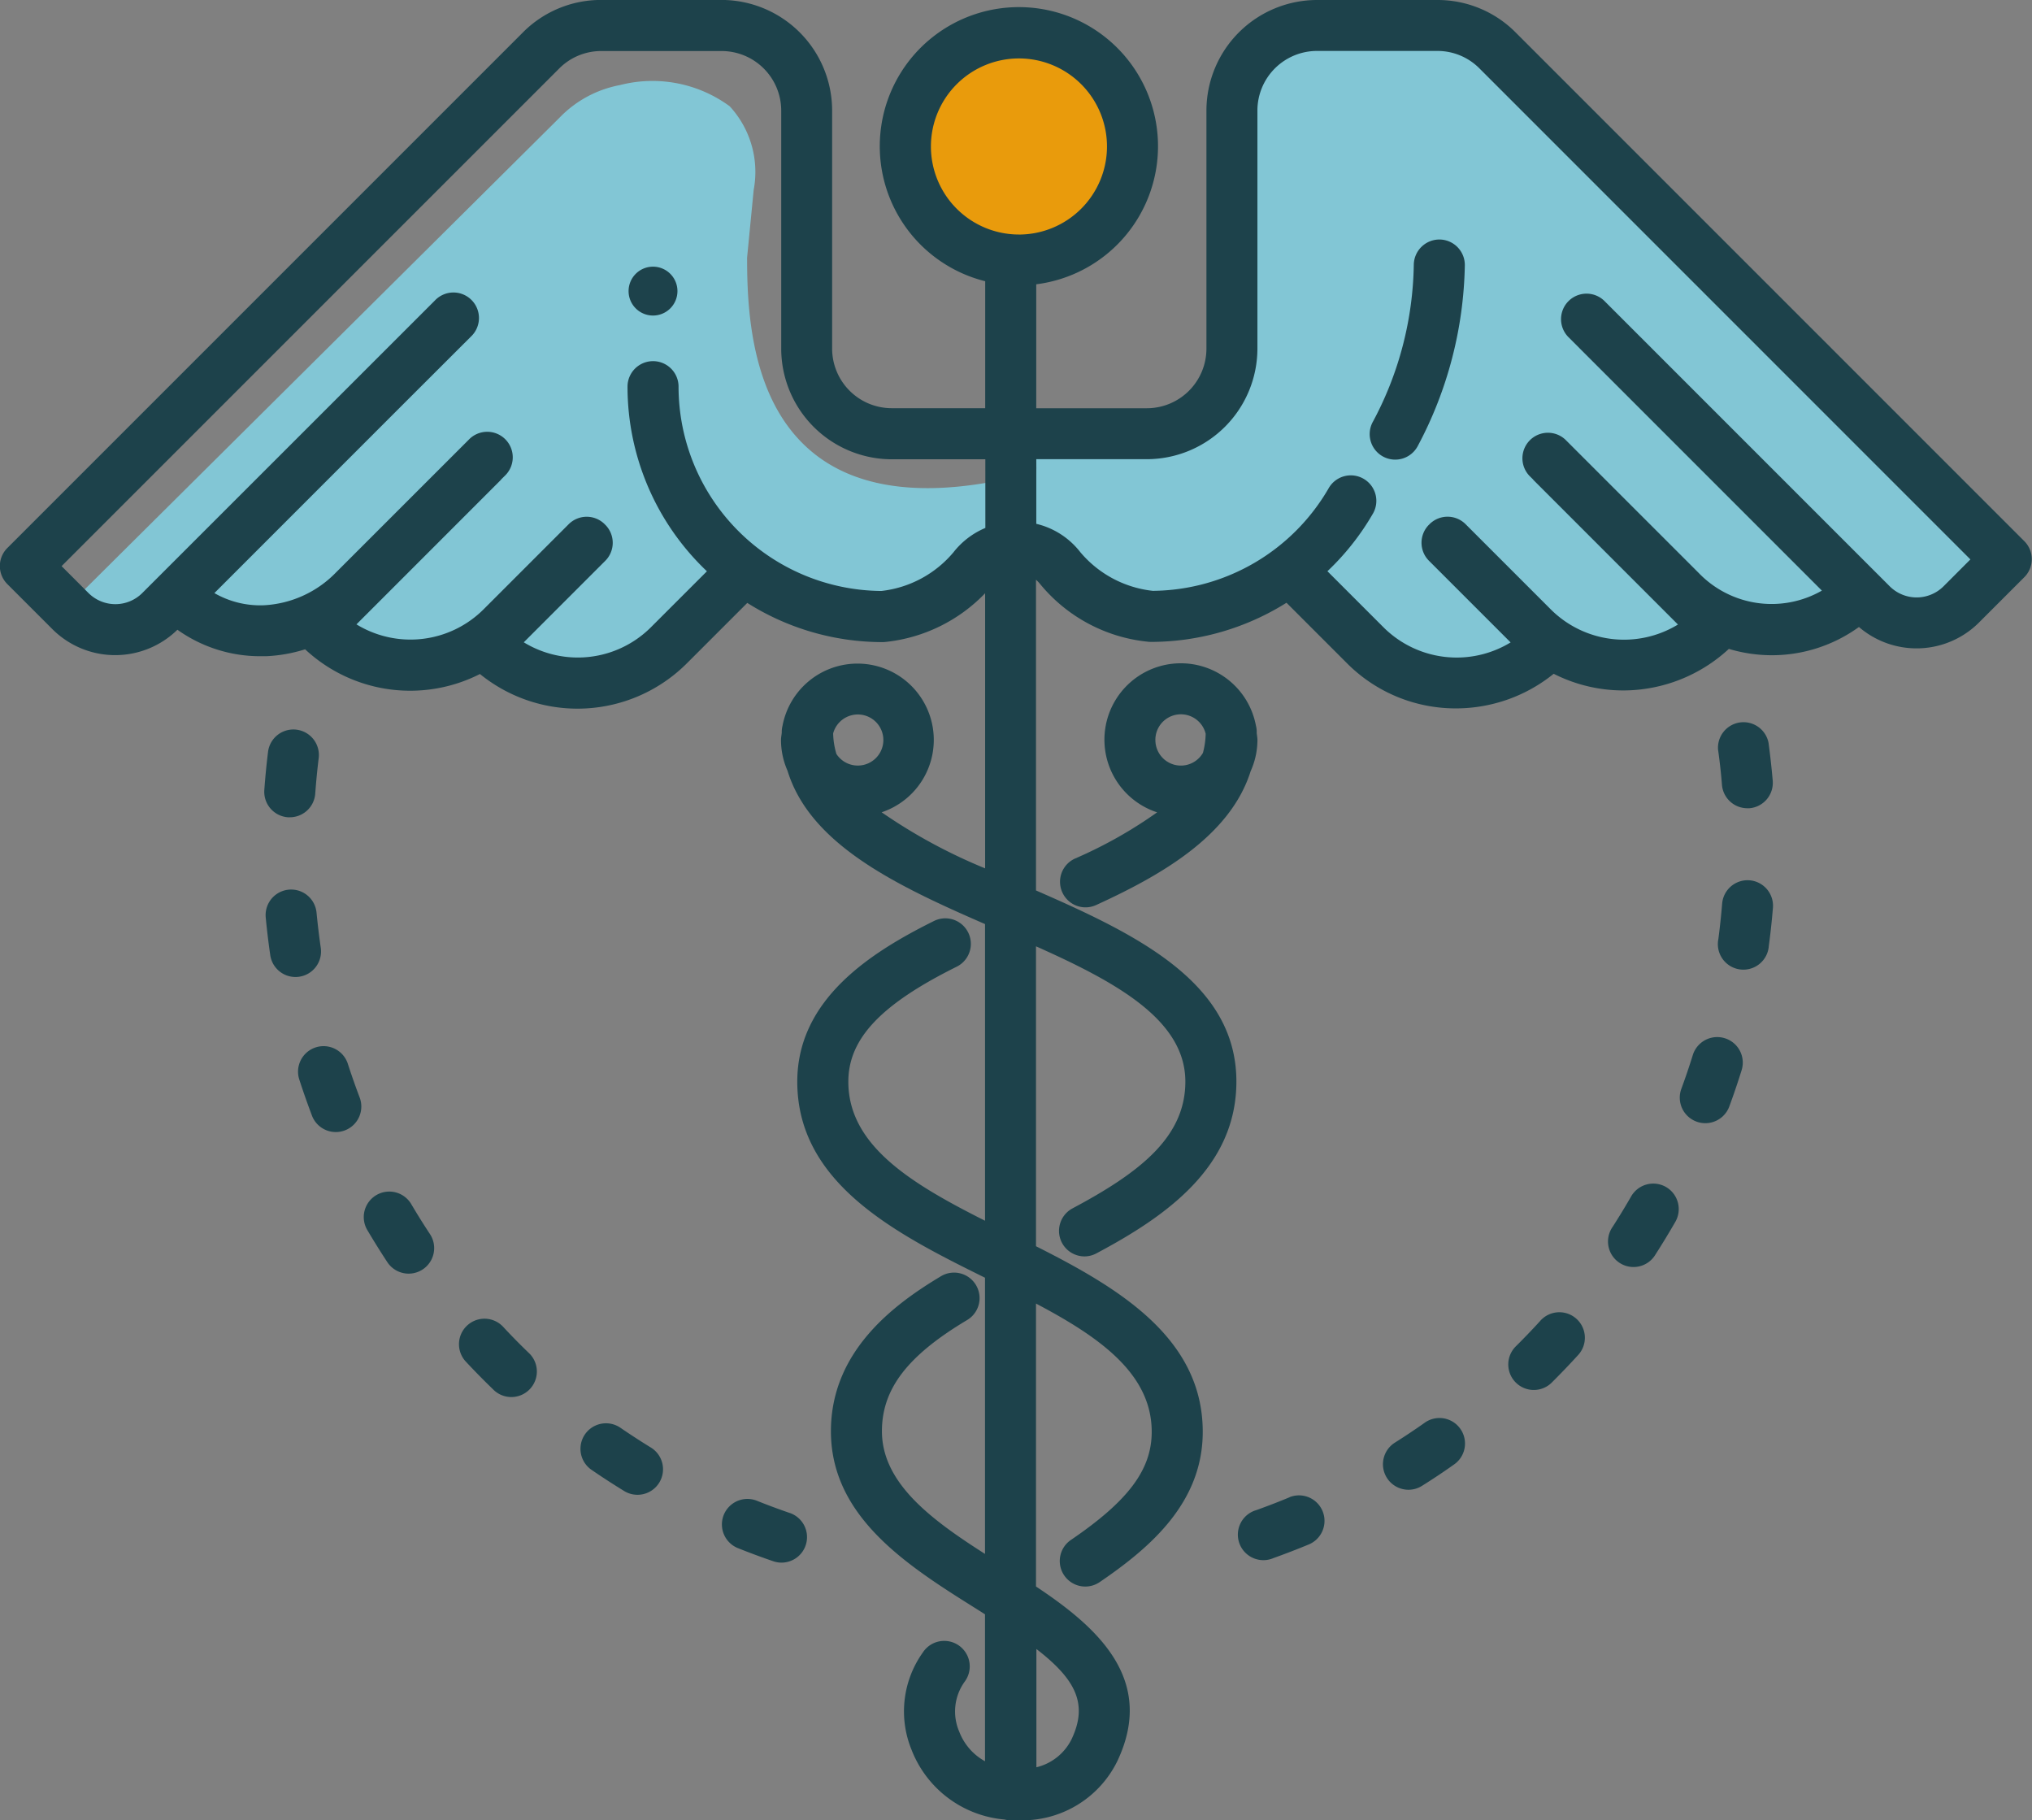 <svg xmlns="http://www.w3.org/2000/svg" width="80.51" height="72.112" viewBox="0 0 80.51 72.112">
  <rect x="0" y="0" width="80.51" height="72.112" fill="#808080" stroke="none"/>
  <g id="Group_86" data-name="Group 86" transform="translate(0)">
    <ellipse id="Ellipse_74" data-name="Ellipse 74" cx="4.498" cy="4.498" rx="4.498" ry="4.498" transform="translate(35.872 1.305)" fill="#e99b0c"/>
    <path id="Path_168" data-name="Path 168" d="M156.552,160.221c-6.2,3.416-14.432,12.589-18.506,17.334a2,2,0,0,0-.379,1.4l18.5-18.381C156.295,160.451,156.422,160.334,156.552,160.221Z" transform="translate(-135.426 -157.334)" fill="#82c6d5"/>
    <path id="Path_169" data-name="Path 169" d="M183.126,176.209c1.185.972,3.1,1.2,5.678.693a.8.8,0,0,0-.371.022c-2.551.8-6.622-1.473-6.622-4.474a21.142,21.142,0,0,0-.319-4.523l-.22,2.27C181.277,173.267,181.867,175.178,183.126,176.209Z" transform="translate(-149.644 -159.847)" fill="#82c6d5"/>
    <path id="Path_170" data-name="Path 170" d="M188.751,157.422c-4.778.494-4.433,8.576-4.433,12.826,0,3.728-6.778,3.56-8.447,3.462l.564.431a1.011,1.011,0,0,1-1.229,1.606l-.287-.22c-3.01.524-5.345.124-6.949-1.19-2.327-1.907-2.6-5.264-2.6-7.624a.934.934,0,0,1,0-.1l.261-2.68a3.834,3.834,0,0,0-.951-3.312,5.169,5.169,0,0,0-4.35-.839,4.461,4.461,0,0,0-2.4,1.3l-18.98,18.853a1,1,0,0,1-.247.162,1.857,1.857,0,0,0,1.3.888l2.138-1.085a1.87,1.87,0,0,1,.822.259l1.387.824a1.875,1.875,0,0,0,.875.262l2.928.131a1.87,1.87,0,0,1,.623.136l2.74,1.114a1.872,1.872,0,0,0,1.17.08l1.691-.431a1.877,1.877,0,0,1,1.386.185l1.292.731a1.877,1.877,0,0,0,1.9-.031l5.29-3.218a1.877,1.877,0,0,1,1.53-.189l2.863.887a1.875,1.875,0,0,0,1.207-.034l5.07-1.88a1.854,1.854,0,0,0,.58-.352l6.871,2.6,4.28-1.35,6.952,4.307,2.906-1.672,3.019.784,3.612-1.5,3.721-.171,6.2-1.331,1.737-1.365S198.155,156.449,188.751,157.422Z" transform="translate(-135.769 -156.411)" fill="#82c6d5"/>
    <path id="Path_171" data-name="Path 171" d="M136.823,188.49a1,1,0,0,0,1.179,1.6,4.077,4.077,0,0,1-.706-2.067Z" transform="translate(-135.054 -166.398)" fill="#fff"/>
    <path id="Path_172" data-name="Path 172" d="M193.022,181.449s.135.012.369.026l-.082-.063a1.011,1.011,0,0,0-.813-.189l-.047.008a1.057,1.057,0,0,1,.573.3Z" transform="translate(-153.289 -164.176)" fill="#fff"/>
    <g id="Group_85" data-name="Group 85" transform="translate(0 0)">
      <path id="Path_173" data-name="Path 173" d="M153.829,218.111a1.011,1.011,0,0,0-1.923.624q.234.722.5,1.426a1.011,1.011,0,1,0,1.889-.72Q154.047,218.784,153.829,218.111Z" transform="translate(-140.053 -175.982)" fill="#1d424b"/>
      <path id="Path_174" data-name="Path 174" d="M150.818,202.3c.025,0,.049,0,.074,0a1.01,1.01,0,0,0,1.007-.937q.052-.709.137-1.407a1.011,1.011,0,0,0-2.007-.247q-.092.747-.147,1.506A1.012,1.012,0,0,0,150.818,202.3Z" transform="translate(-139.409 -169.921)" fill="#1d424b"/>
      <path id="Path_175" data-name="Path 175" d="M179.464,244.606q-.67-.23-1.324-.493a1.011,1.011,0,0,0-.753,1.876q.7.281,1.421.528a1,1,0,0,0,.328.055,1.011,1.011,0,0,0,.328-1.967Z" transform="translate(-148.171 -184.664)" fill="#1d424b"/>
      <path id="Path_176" data-name="Path 176" d="M157.6,226.466a1.011,1.011,0,0,0-1.741,1.028q.386.652.8,1.283a1.011,1.011,0,0,0,1.688-1.114Q157.958,227.074,157.6,226.466Z" transform="translate(-141.312 -178.772)" fill="#1d424b"/>
      <path id="Path_177" data-name="Path 177" d="M152.143,210.534q-.1-.7-.168-1.4a1.011,1.011,0,0,0-2.013.19q.072.757.18,1.5a1.011,1.011,0,0,0,1,.866.978.978,0,0,0,.147-.011A1.011,1.011,0,0,0,152.143,210.534Z" transform="translate(-139.434 -172.983)" fill="#1d424b"/>
      <path id="Path_178" data-name="Path 178" d="M163.1,233.806a1.011,1.011,0,1,0-1.477,1.38q.517.554,1.062,1.08a1.011,1.011,0,1,0,1.405-1.453Q163.578,234.321,163.1,233.806Z" transform="translate(-143.148 -181.222)" fill="#1d424b"/>
      <path id="Path_179" data-name="Path 179" d="M171.237,240.554q-.6-.37-1.183-.769a1.011,1.011,0,0,0-1.146,1.666q.625.429,1.272.826a1.011,1.011,0,1,0,1.057-1.723Z" transform="translate(-145.471 -183.219)" fill="#1d424b"/>
      <path id="Path_180" data-name="Path 180" d="M209.191,243.919q-.65.27-1.315.508a1.011,1.011,0,1,0,.68,1.9c.475-.171.947-.352,1.411-.545a1.011,1.011,0,0,0-.776-1.867Z" transform="translate(-158.1 -184.599)" fill="#1d424b"/>
      <path id="Path_181" data-name="Path 181" d="M231.185,225.649a1.011,1.011,0,0,0-1.38.373q-.353.614-.735,1.208a1.011,1.011,0,1,0,1.7,1.092q.408-.636.786-1.293A1.012,1.012,0,0,0,231.185,225.649Z" transform="translate(-165.177 -178.623)" fill="#1d424b"/>
      <path id="Path_182" data-name="Path 182" d="M236.6,207.685a1.011,1.011,0,0,0-1.09.925q-.058.708-.15,1.405a1.011,1.011,0,1,0,2,.266q.1-.747.162-1.5A1.012,1.012,0,0,0,236.6,207.685Z" transform="translate(-167.277 -172.809)" fill="#1d424b"/>
      <path id="Path_183" data-name="Path 183" d="M236.5,201.769c.029,0,.059,0,.088,0a1.011,1.011,0,0,0,.92-1.094q-.066-.757-.166-1.5a1.011,1.011,0,0,0-2,.271q.1.7.156,1.407A1.01,1.01,0,0,0,236.5,201.769Z" transform="translate(-167.271 -169.748)" fill="#1d424b"/>
      <path id="Path_184" data-name="Path 184" d="M217.291,239.494q-.576.406-1.175.783a1.011,1.011,0,0,0,.54,1.865,1,1,0,0,0,.539-.156q.64-.4,1.259-.839a1.011,1.011,0,1,0-1.164-1.653Z" transform="translate(-160.852 -183.121)" fill="#1d424b"/>
      <path id="Path_185" data-name="Path 185" d="M224.273,233.43q-.477.523-.979,1.02a1.011,1.011,0,0,0,1.424,1.435q.537-.534,1.047-1.092a1.011,1.011,0,1,0-1.493-1.363Z" transform="translate(-163.249 -181.097)" fill="#1d424b"/>
      <path id="Path_186" data-name="Path 186" d="M234.88,216.948a1.013,1.013,0,0,0-1.266.666q-.21.677-.454,1.338a1.011,1.011,0,1,0,1.9.7q.262-.711.488-1.437A1.011,1.011,0,0,0,234.88,216.948Z" transform="translate(-166.543 -175.816)" fill="#1d424b"/>
      <path id="Path_187" data-name="Path 187" d="M172.266,171.613a.968.968,0,1,0,.968.968A.968.968,0,0,0,172.266,171.613Z" transform="translate(-146.393 -161.048)" fill="#1d424b"/>
      <path id="Path_188" data-name="Path 188" d="M214.557,177.385,194.392,157.22a4.356,4.356,0,0,0-3.1-1.283h-4.767a4.387,4.387,0,0,0-4.382,4.382v9.432a2.363,2.363,0,0,1-2.36,2.36H175.4V167.2a5.512,5.512,0,1,0-2.022-.121v5.03h-3.705a2.363,2.363,0,0,1-2.36-2.36v-9.432a4.387,4.387,0,0,0-4.382-4.382h-4.767a4.355,4.355,0,0,0-3.1,1.283l-20.43,20.43a1.01,1.01,0,0,0,0,1.43l1.781,1.781a3.522,3.522,0,0,0,4.957.027,5.648,5.648,0,0,0,3.281,1.049q.112,0,.226,0a5.99,5.99,0,0,0,1.553-.274,6.1,6.1,0,0,0,6.927.979,6.127,6.127,0,0,0,8.192-.417l2.4-2.4a10.041,10.041,0,0,0,5.362,1.553,1.162,1.162,0,0,0,.119-.007,6.394,6.394,0,0,0,3.943-1.929v10.9a21.559,21.559,0,0,1-4.1-2.222,3.023,3.023,0,1,0-3.928-3.427,1,1,0,0,0-.03.235c0,.013,0,.026,0,.038-.009.1-.03.193-.03.292a3.011,3.011,0,0,0,.258,1.215c.9,2.936,4.343,4.56,7.826,6.076V204.3c-2.906-1.463-5.416-2.97-5.416-5.508,0-1.7,1.284-3.062,4.293-4.556a1.011,1.011,0,1,0-.9-1.811c-2.521,1.251-5.416,3.106-5.416,6.367,0,4.038,3.919,6.028,7.438,7.766V217.5c-2.118-1.351-4.084-2.8-4.084-4.861,0-1.668,1-2.982,3.352-4.391a1.011,1.011,0,1,0-1.04-1.733c-1.861,1.116-4.333,2.966-4.333,6.125,0,3.424,3.077,5.352,5.79,7.053l.315.2v5.821a2.254,2.254,0,0,1-1.018-1.165,2.02,2.02,0,0,1,.228-2.009,1.011,1.011,0,1,0-1.671-1.138,4.015,4.015,0,0,0-.451,3.854,4.353,4.353,0,0,0,3.682,2.766,1.017,1.017,0,0,0,.241.032c.026,0,.052-.005.078-.007s.068.007.1.007h.267a4.185,4.185,0,0,0,3.784-2.339c1.536-3.235-.771-5.3-3.22-6.924v-11.21c2.537,1.338,4.585,2.789,4.585,5.082,0,1.5-.929,2.738-3.205,4.286a1.011,1.011,0,0,0,1.137,1.672c2.022-1.376,4.09-3.159,4.09-5.958,0-3.722-3.331-5.7-6.607-7.353V193.428c3.205,1.431,5.918,2.924,5.918,5.361,0,2.193-1.789,3.594-4.476,5.024a1.011,1.011,0,0,0,.475,1.9,1,1,0,0,0,.474-.119c2.744-1.459,5.549-3.409,5.549-6.808,0-3.914-3.928-5.821-7.94-7.571v-12.31a1.36,1.36,0,0,1,.161.167,6.342,6.342,0,0,0,4.279,2.289,1.024,1.024,0,0,0,.12.007,10.117,10.117,0,0,0,5.365-1.551l2.4,2.4a6.074,6.074,0,0,0,4.313,1.785,6.161,6.161,0,0,0,3.874-1.371,6.1,6.1,0,0,0,2.757.66,6.169,6.169,0,0,0,4.183-1.646,5.962,5.962,0,0,0,1.705.251,5.88,5.88,0,0,0,3.449-1.119,3.5,3.5,0,0,0,4.765-.185l1.781-1.781A1.01,1.01,0,0,0,214.557,177.385Zm-46.228,8.882a1.011,1.011,0,0,1-.847-.46,3.1,3.1,0,0,1-.129-.813,1.012,1.012,0,1,1,.976,1.273Zm5.055-9.414a3.152,3.152,0,0,0-1.264.965,4.363,4.363,0,0,1-2.858,1.532,8.1,8.1,0,0,1-8.034-8.094,1.011,1.011,0,0,0-2.022,0,10.08,10.08,0,0,0,3.146,7.314l-2.224,2.223a4.1,4.1,0,0,1-5.032.591l3.228-3.228a1.01,1.01,0,0,0,0-1.429s-.009,0-.012-.008,0-.009-.009-.013a1.01,1.01,0,0,0-1.429,0l-3.376,3.376a4.1,4.1,0,0,1-5.032.591l5.726-5.727,0-.007.157-.156a1.011,1.011,0,1,0-1.43-1.429l-5.263,5.262a4.291,4.291,0,0,1-2.853,1.3,3.638,3.638,0,0,1-1.966-.482l7.541-7.542L153,169.274a1.011,1.011,0,1,0-1.429-1.429L139.98,179.432a1.509,1.509,0,0,1-2.131,0l-1.066-1.066L156.5,158.65a2.344,2.344,0,0,1,1.669-.691h4.767a2.363,2.363,0,0,1,2.36,2.36v9.432a4.387,4.387,0,0,0,4.382,4.382h3.705Zm3.416,47.988a2.1,2.1,0,0,1-1.394,1.112v-4.686C176.957,222.466,177.465,223.437,176.8,224.841Zm-2.085-59.613a3.488,3.488,0,1,1,3.488-3.488A3.491,3.491,0,0,1,174.713,165.229Zm36.633,13.937a1.509,1.509,0,0,1-2.132,0l-.373-.373-.078-.079-.017-.016-8.273-8.273h0l-2.58-2.58a1.011,1.011,0,0,0-1.429,1.429l3.853,3.854,6.209,6.209a4.009,4.009,0,0,1-4.881-.7l-5.282-5.281a1.011,1.011,0,0,0-1.429,1.429l.157.156,0,.007,5.732,5.733a4.106,4.106,0,0,1-5.038-.6l-3.376-3.376a1.01,1.01,0,0,0-1.429,0s0,.009-.009.013-.009,0-.012.008a1.01,1.01,0,0,0,0,1.429l3.234,3.234a4.106,4.106,0,0,1-5.038-.6l-2.22-2.22a10.069,10.069,0,0,0,1.787-2.256,1.011,1.011,0,1,0-1.749-1.013,8.13,8.13,0,0,1-6.954,4.046,4.372,4.372,0,0,1-2.878-1.536,3.111,3.111,0,0,0-1.741-1.119v-2.561h4.379a4.387,4.387,0,0,0,4.382-4.382v-9.432a2.363,2.363,0,0,1,2.36-2.36h4.767a2.346,2.346,0,0,1,1.669.691L212.412,178.1Z" transform="translate(-134.343 -155.937)" fill="#1d424b"/>
      <path id="Path_189" data-name="Path 189" d="M217.651,170.016a1.015,1.015,0,0,0-1.03.993,13.567,13.567,0,0,1-1.615,6.216,1.011,1.011,0,1,0,1.782.954,15.782,15.782,0,0,0,1.855-7.134A1.011,1.011,0,0,0,217.651,170.016Z" transform="translate(-160.605 -160.527)" fill="#1d424b"/>
      <path id="Path_190" data-name="Path 190" d="M196.754,204.01a1.008,1.008,0,0,0,1.34.5c2.642-1.206,5.325-2.771,6.122-5.305a3.015,3.015,0,0,0,.268-1.233c0-.094-.02-.182-.028-.274,0-.02,0-.038,0-.057a1,1,0,0,0-.034-.248,3.027,3.027,0,1,0-3.912,3.445,17.87,17.87,0,0,1-3.26,1.834A1.01,1.01,0,0,0,196.754,204.01Zm3.686-6.038a1.011,1.011,0,0,1,1.993-.247,3.181,3.181,0,0,1-.108.757,1.01,1.01,0,0,1-1.884-.51Z" transform="translate(-154.663 -168.655)" fill="#1d424b"/>
    </g>
  </g>
</svg>
